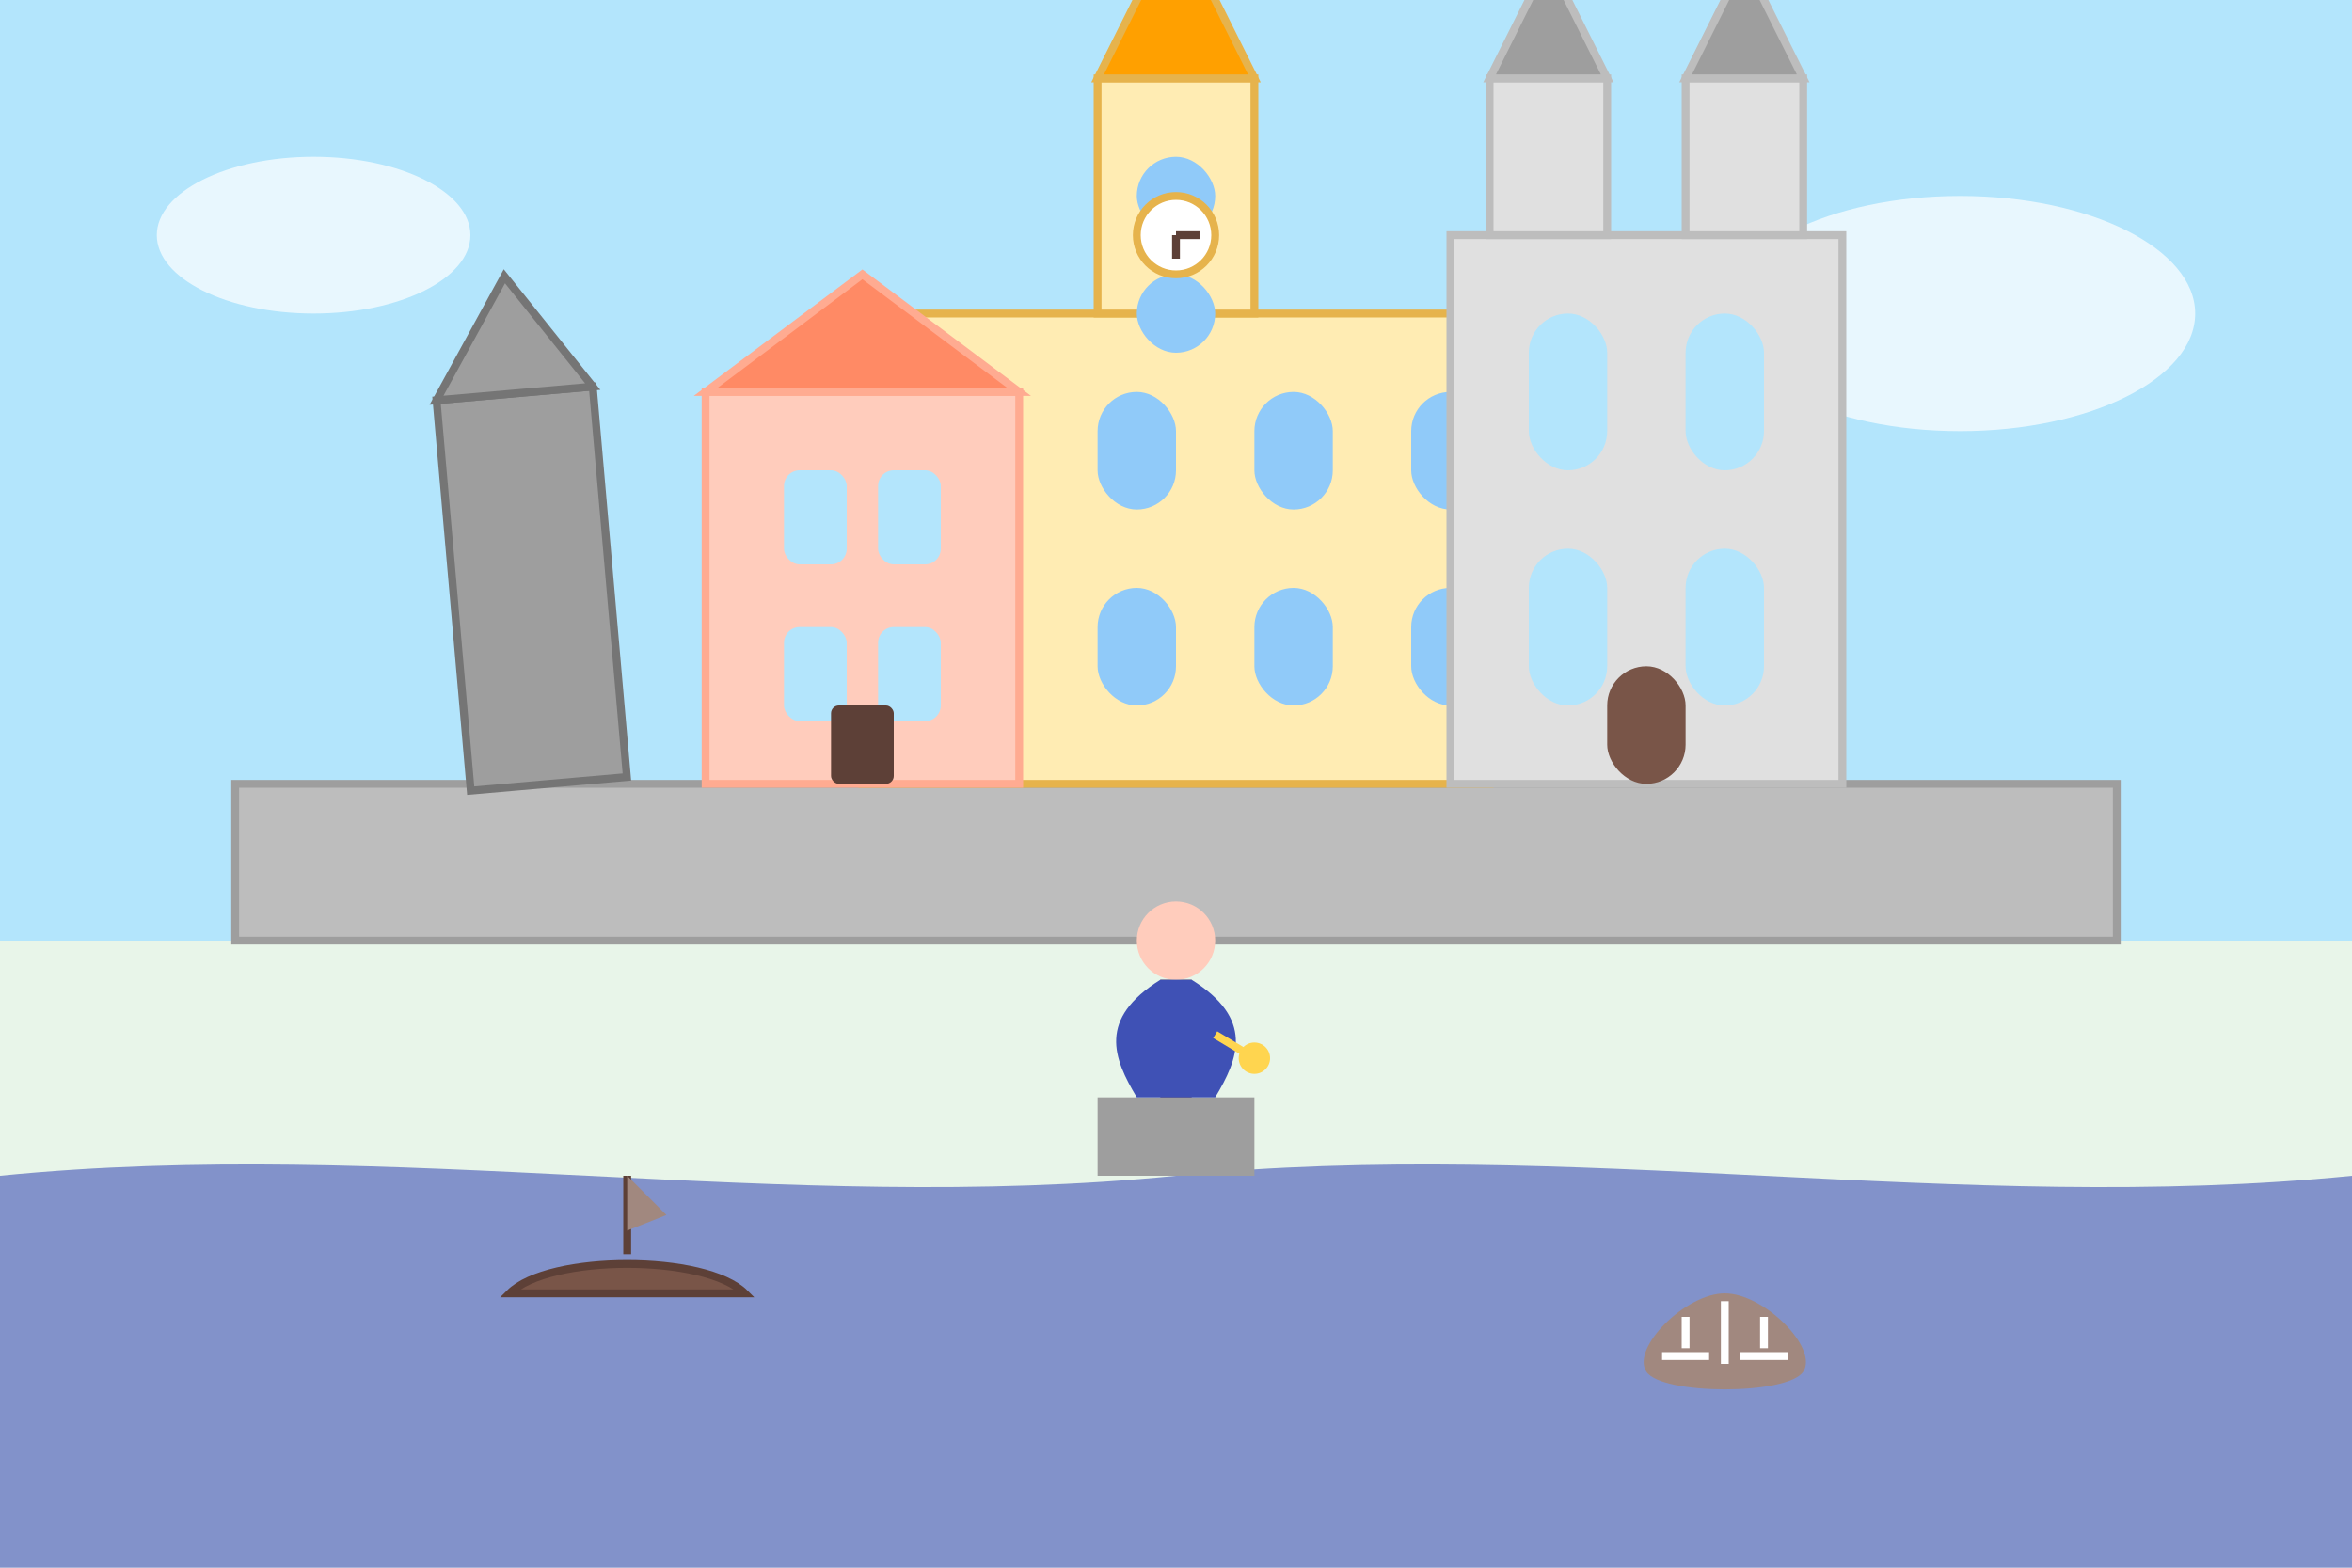 <svg xmlns="http://www.w3.org/2000/svg" viewBox="0 0 300 200" width="300" height="200">
  <!-- Фон -->
  <rect width="100%" height="100%" fill="#E8F5E9"/>
  
  <!-- Небо -->
  <rect width="100%" height="120" fill="#B3E5FC"/>
  
  <!-- Облака -->
  <g fill="white" opacity="0.7">
    <ellipse cx="40" cy="30" rx="20" ry="10"/>
    <ellipse cx="250" cy="40" rx="30" ry="15"/>
  </g>
  
  <!-- Река Висла -->
  <path d="M0,150 C50,145 100,155 150,150 C200,145 250,155 300,150 L300,200 L0,200 Z" fill="#3F51B5" opacity="0.6"/>
  
  <!-- Лодка на реке -->
  <g transform="translate(80, 165)">
    <path d="M-15,0 C-10,-5 10,-5 15,0 Z" fill="#795548" stroke="#5D4037" stroke-width="1"/>
    <line x1="0" y1="-5" x2="0" y2="-15" stroke="#5D4037" stroke-width="1"/>
    <path d="M0,-15 L5,-10 L0,-8 Z" fill="#A1887F"/>
  </g>
  
  <!-- Старый город Торуня -->
  <g transform="translate(150, 120)">
    <!-- Городские стены -->
    <rect x="-120" y="-20" width="240" height="20" fill="#BDBDBD" stroke="#9E9E9E" stroke-width="1"/>
    
    <!-- Кривая башня (Кшива Вежа) -->
    <g transform="translate(-80, -20) rotate(-5)">
      <rect x="-10" y="-50" width="20" height="50" fill="#9E9E9E" stroke="#757575" stroke-width="1"/>
      <polygon points="-10,-50 10,-50 0,-65" fill="#9E9E9E" stroke="#757575" stroke-width="1"/>
    </g>
    
    <!-- Ратуша -->
    <g transform="translate(0, -20)">
      <rect x="-40" y="-60" width="80" height="60" fill="#FFECB3" stroke="#E6B34C" stroke-width="1"/>
      
      <!-- Башня ратуши -->
      <rect x="-10" y="-90" width="20" height="30" fill="#FFECB3" stroke="#E6B34C" stroke-width="1"/>
      <polygon points="-10,-90 10,-90 0,-110" fill="#FFA000" stroke="#E6B34C" stroke-width="1"/>
      
      <!-- Окна ратуши -->
      <rect x="-30" y="-50" width="10" height="15" rx="5" ry="5" fill="#90CAF9"/>
      <rect x="-10" y="-50" width="10" height="15" rx="5" ry="5" fill="#90CAF9"/>
      <rect x="10" y="-50" width="10" height="15" rx="5" ry="5" fill="#90CAF9"/>
      <rect x="30" y="-50" width="10" height="15" rx="5" ry="5" fill="#90CAF9"/>
      
      <rect x="-30" y="-25" width="10" height="15" rx="5" ry="5" fill="#90CAF9"/>
      <rect x="-10" y="-25" width="10" height="15" rx="5" ry="5" fill="#90CAF9"/>
      <rect x="10" y="-25" width="10" height="15" rx="5" ry="5" fill="#90CAF9"/>
      <rect x="30" y="-25" width="10" height="15" rx="5" ry="5" fill="#90CAF9"/>
      
      <!-- Окна в башне -->
      <rect x="-5" y="-80" width="10" height="10" rx="5" ry="5" fill="#90CAF9"/>
      <rect x="-5" y="-65" width="10" height="10" rx="5" ry="5" fill="#90CAF9"/>
      
      <!-- Часы на башне -->
      <circle cx="0" cy="-70" r="5" fill="white" stroke="#E6B34C" stroke-width="1"/>
      <line x1="0" y1="-70" x2="0" y2="-67" stroke="#5D4037" stroke-width="1"/>
      <line x1="0" y1="-70" x2="3" y2="-70" stroke="#5D4037" stroke-width="1"/>
    </g>
    
    <!-- Кафедральный собор Святых Иоаннов -->
    <g transform="translate(60, -20)">
      <rect x="-25" y="-70" width="50" height="70" fill="#E0E0E0" stroke="#BDBDBD" stroke-width="1"/>
      
      <!-- Башни собора -->
      <rect x="-20" y="-90" width="15" height="20" fill="#E0E0E0" stroke="#BDBDBD" stroke-width="1"/>
      <polygon points="-20,-90 -5,-90 -12.5,-105" fill="#9E9E9E" stroke="#BDBDBD" stroke-width="1"/>
      
      <rect x="5" y="-90" width="15" height="20" fill="#E0E0E0" stroke="#BDBDBD" stroke-width="1"/>
      <polygon points="5,-90 20,-90 12.5,-105" fill="#9E9E9E" stroke="#BDBDBD" stroke-width="1"/>
      
      <!-- Окна собора -->
      <rect x="-15" y="-60" width="10" height="20" rx="5" ry="5" fill="#B3E5FC"/>
      <rect x="5" y="-60" width="10" height="20" rx="5" ry="5" fill="#B3E5FC"/>
      <rect x="-15" y="-30" width="10" height="20" rx="5" ry="5" fill="#B3E5FC"/>
      <rect x="5" y="-30" width="10" height="20" rx="5" ry="5" fill="#B3E5FC"/>
      
      <!-- Главный вход -->
      <rect x="-5" y="-15" width="10" height="15" rx="5" ry="5" fill="#795548"/>
    </g>
    
    <!-- Дом Коперника -->
    <g transform="translate(-40, -20)">
      <rect x="-20" y="-50" width="40" height="50" fill="#FFCCBC" stroke="#FFAB91" stroke-width="1"/>
      <polygon points="-20,-50 20,-50 0,-65" fill="#FF8A65" stroke="#FFAB91" stroke-width="1"/>
      
      <!-- Окна -->
      <rect x="-10" y="-40" width="8" height="12" rx="2" ry="2" fill="#B3E5FC"/>
      <rect x="2" y="-40" width="8" height="12" rx="2" ry="2" fill="#B3E5FC"/>
      <rect x="-10" y="-20" width="8" height="12" rx="2" ry="2" fill="#B3E5FC"/>
      <rect x="2" y="-20" width="8" height="12" rx="2" ry="2" fill="#B3E5FC"/>
      
      <!-- Дверь -->
      <rect x="-4" y="-10" width="8" height="10" rx="1" ry="1" fill="#5D4037"/>
    </g>
  </g>
  
  <!-- Статуя Николая Коперника -->
  <g transform="translate(150, 150)">
    <!-- Пьедестал -->
    <rect x="-10" y="-10" width="20" height="10" fill="#9E9E9E"/>
    
    <!-- Фигура (стилизованная) -->
    <rect x="-2" y="-25" width="4" height="15" fill="#5D4037"/>
    <circle cx="0" cy="-30" r="5" fill="#FFCCBC"/>
    
    <!-- Плащ -->
    <path d="M-2,-25 C-10,-20 -8,-15 -5,-10 C0,-10 5,-10 5,-10 C8,-15 10,-20 2,-25" fill="#3F51B5"/>
    
    <!-- Астрономический инструмент в руке -->
    <path d="M5,-18 L10,-15" stroke="#FFD54F" stroke-width="1"/>
    <circle cx="10" cy="-15" r="2" fill="#FFD54F"/>
  </g>
  
  <!-- Пряник (медово-имбирное печенье) -->
  <g transform="translate(220, 180)">
    <path d="M-10,-5 C-12,-8 -5,-15 0,-15 C5,-15 12,-8 10,-5 C8,-2 -8,-2 -10,-5 Z" fill="#A1887F"/>
    <line x1="-5" y1="-12" x2="-5" y2="-8" stroke="white" stroke-width="1"/>
    <line x1="0" y1="-14" x2="0" y2="-6" stroke="white" stroke-width="1"/>
    <line x1="5" y1="-12" x2="5" y2="-8" stroke="white" stroke-width="1"/>
    <line x1="-8" y1="-7" x2="-2" y2="-7" stroke="white" stroke-width="1"/>
    <line x1="2" y1="-7" x2="8" y2="-7" stroke="white" stroke-width="1"/>
  </g>
</svg>